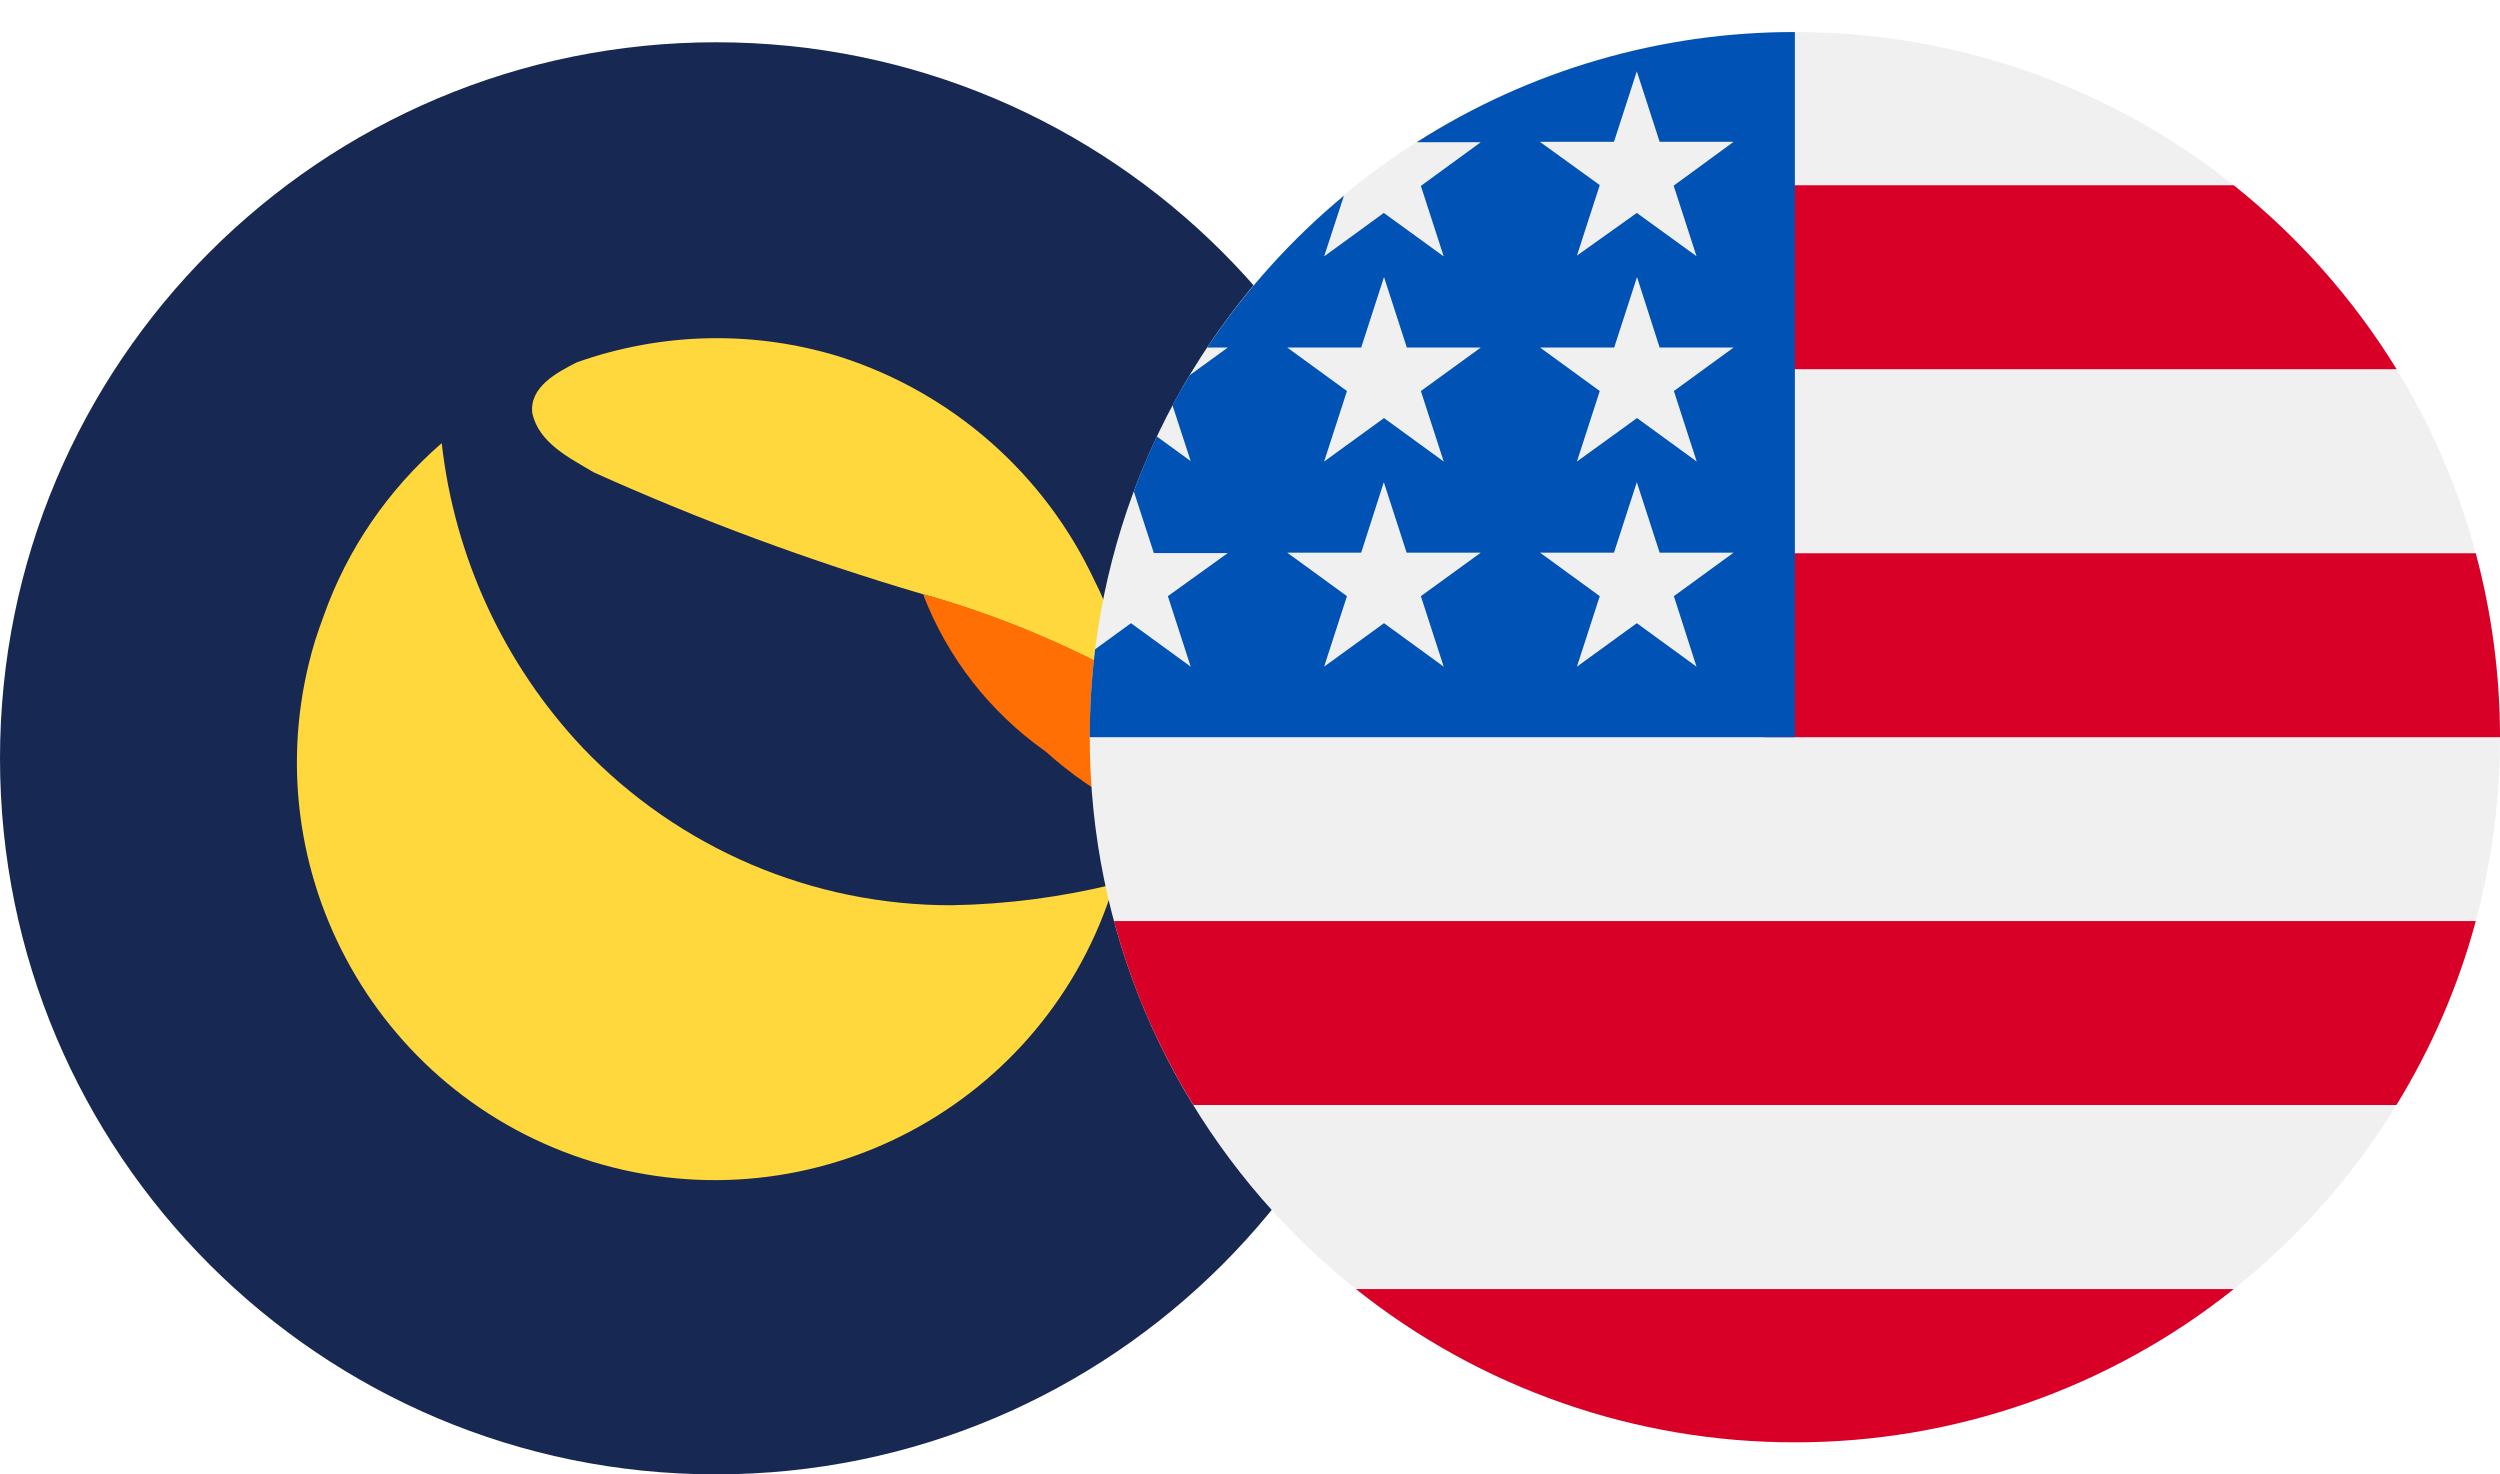 <svg version="1.2" xmlns="http://www.w3.org/2000/svg" viewBox="0 0 1248 736" width="39" height="23">
	<title>LUNAUSD-ai</title>
	<style>
		.s0 { fill: #ffffff } 
		.s1 { fill: #172852 } 
		.s2 { fill: #ffd83d } 
		.s3 { fill: #ff6f03 } 
		.s4 { fill: #f0f0f0 } 
		.s5 { fill: #d80027 } 
		.s6 { fill: #0052b4 } 
	</style>
	<g id="Layer 1">
		<g id="&lt;Clip Group&gt;">
			<g id="Custom Size 1">
				<path id="&lt;Path&gt;" class="s0" d="m0 0h1248v736h-1248z"/>
				<g id="Group 2">
					<g id="Group 3">
						<path id="Path 1" class="s1" d="m357.5 21.1c197.4 0 357.4 160.1 357.4 357.5 0 197.4-160.1 357.4-357.5 357.4-197.4 0-357.4-160-357.4-357.4 0-197.4 160-357.5 357.5-357.5z"/>
						<path id="Path 2" class="s2" d="m287.9 180.9c42.5-15.1 88.6-16.1 131.7-2.7 55.9 18 101.9 58.4 126.8 111.7 7.6 14.7 12.3 30.8 13.9 47.3-31.7-17.2-65.1-30.8-99.7-40.6-56.1-16.5-110.9-36.8-164.2-60.8-12-7.2-27.5-14.6-30.7-29.7-1.4-13 12.4-20.2 22.4-25.3"/>
						<path id="Path 3" class="s2" d="m161.6 307.4c11.8-33.3 32.2-63 58.9-86.2 6.4 57 31.1 110.4 70.4 152.1 48.1 50.3 114.7 78.8 184.4 78.6 27.2-0.5 54.3-4 80.8-10.5-33.5 110.1-150 172.2-260.1 138.6-110.2-33.6-172.2-150-138.7-260.2q2-6.2 4.3-12.4z"/>
						<path id="Path 4" class="s3" d="m460.6 296.5c34.6 9.7 68 23.3 99.7 40.5l2.1 1.1c3.7 21.7 4.1 43.9 1.1 65.8-15-7.8-29-17.5-41.6-28.8-27.8-19.6-49.1-47-61.2-78.7"/>
					</g>
				</g>
				<g id="Group 23704">
					<g id="&lt;Clip Group&gt;">
						<g id="Mask Group 229">
							<g id="usd">
								<path id="Ellipse 730" class="s4" d="m896 16c194.4 0 352 157.6 352 352 0 194.4-157.6 352-352 352-194.4 0-352-157.6-352-352 0-194.4 157.6-352 352-352z"/>
								<g id="Group 23694">
									<path id="Path 37711" class="s5" d="m880.7 368h367.3c0-31-4.1-61.9-12.1-91.8h-355.2z"/>
									<path id="Path 37712" class="s5" d="m880.7 184.3h315.7c-21.6-35.1-49.1-66.1-81.3-91.8h-234.4z"/>
									<path id="Path 37713" class="s5" d="m896 720c79.6 0.1 156.9-26.9 219.1-76.5h-438.2c62.2 49.6 139.5 76.6 219.1 76.5z"/>
									<path id="Path 37714" class="s5" d="m595.7 551.6h600.6c17.5-28.5 30.9-59.4 39.6-91.8h-679.8c8.7 32.4 22.1 63.3 39.6 91.8z"/>
								</g>
								<path id="Path 37715" fill-rule="evenodd" class="s6" d="m896 16v352h-352c0-14.7 0.9-29.3 2.7-43.9l17.9-13 29.8 21.7-11.4-35.2 29.9-21.5h-36.9l-10-30.8q5.1-14 11.5-27.4l16.9 12.3-9.1-27.9q4.1-7.6 8.6-15l19-13.8h-10.3c19-28.4 42-54 68.3-75.8l-9.9 30.3 29.8-21.7 29.9 21.7-11.4-35.2 29.9-21.8h-32c56.4-36 121.9-55.1 188.8-55zm-186.7 281.6l29.9-21.7h-37l-11.4-35.2-11.3 35.2h-36.9l29.8 21.7-11.4 35.2 29.9-21.7 29.8 21.7zm29.9-124.1h-36.9l-11.4-35.2-11.4 35.2h-36.9l29.8 21.7-11.4 35.2 29.9-21.7 29.8 21.7-11.4-35.2zm96.4 124.1l29.8-21.7h-36.9l-11.4-35.2-11.4 35.2h-36.9l29.8 21.7-11.4 35.2 29.9-21.7 29.8 21.7zm29.8-124.1h-36.9l-11.3-35.2-11.4 35.2h-37l29.8 21.7-11.4 35.2 30-21.7 29.8 21.7-11.4-35.2zm0-102.7h-36.9l-11.4-35.2-11.4 35.2h-37l29.9 21.6-11.4 35.2 29.9-21.3 29.8 21.6-11.4-35.2z"/>
							</g>
						</g>
					</g>
				</g>
			</g>
		</g>
	</g>
</svg>